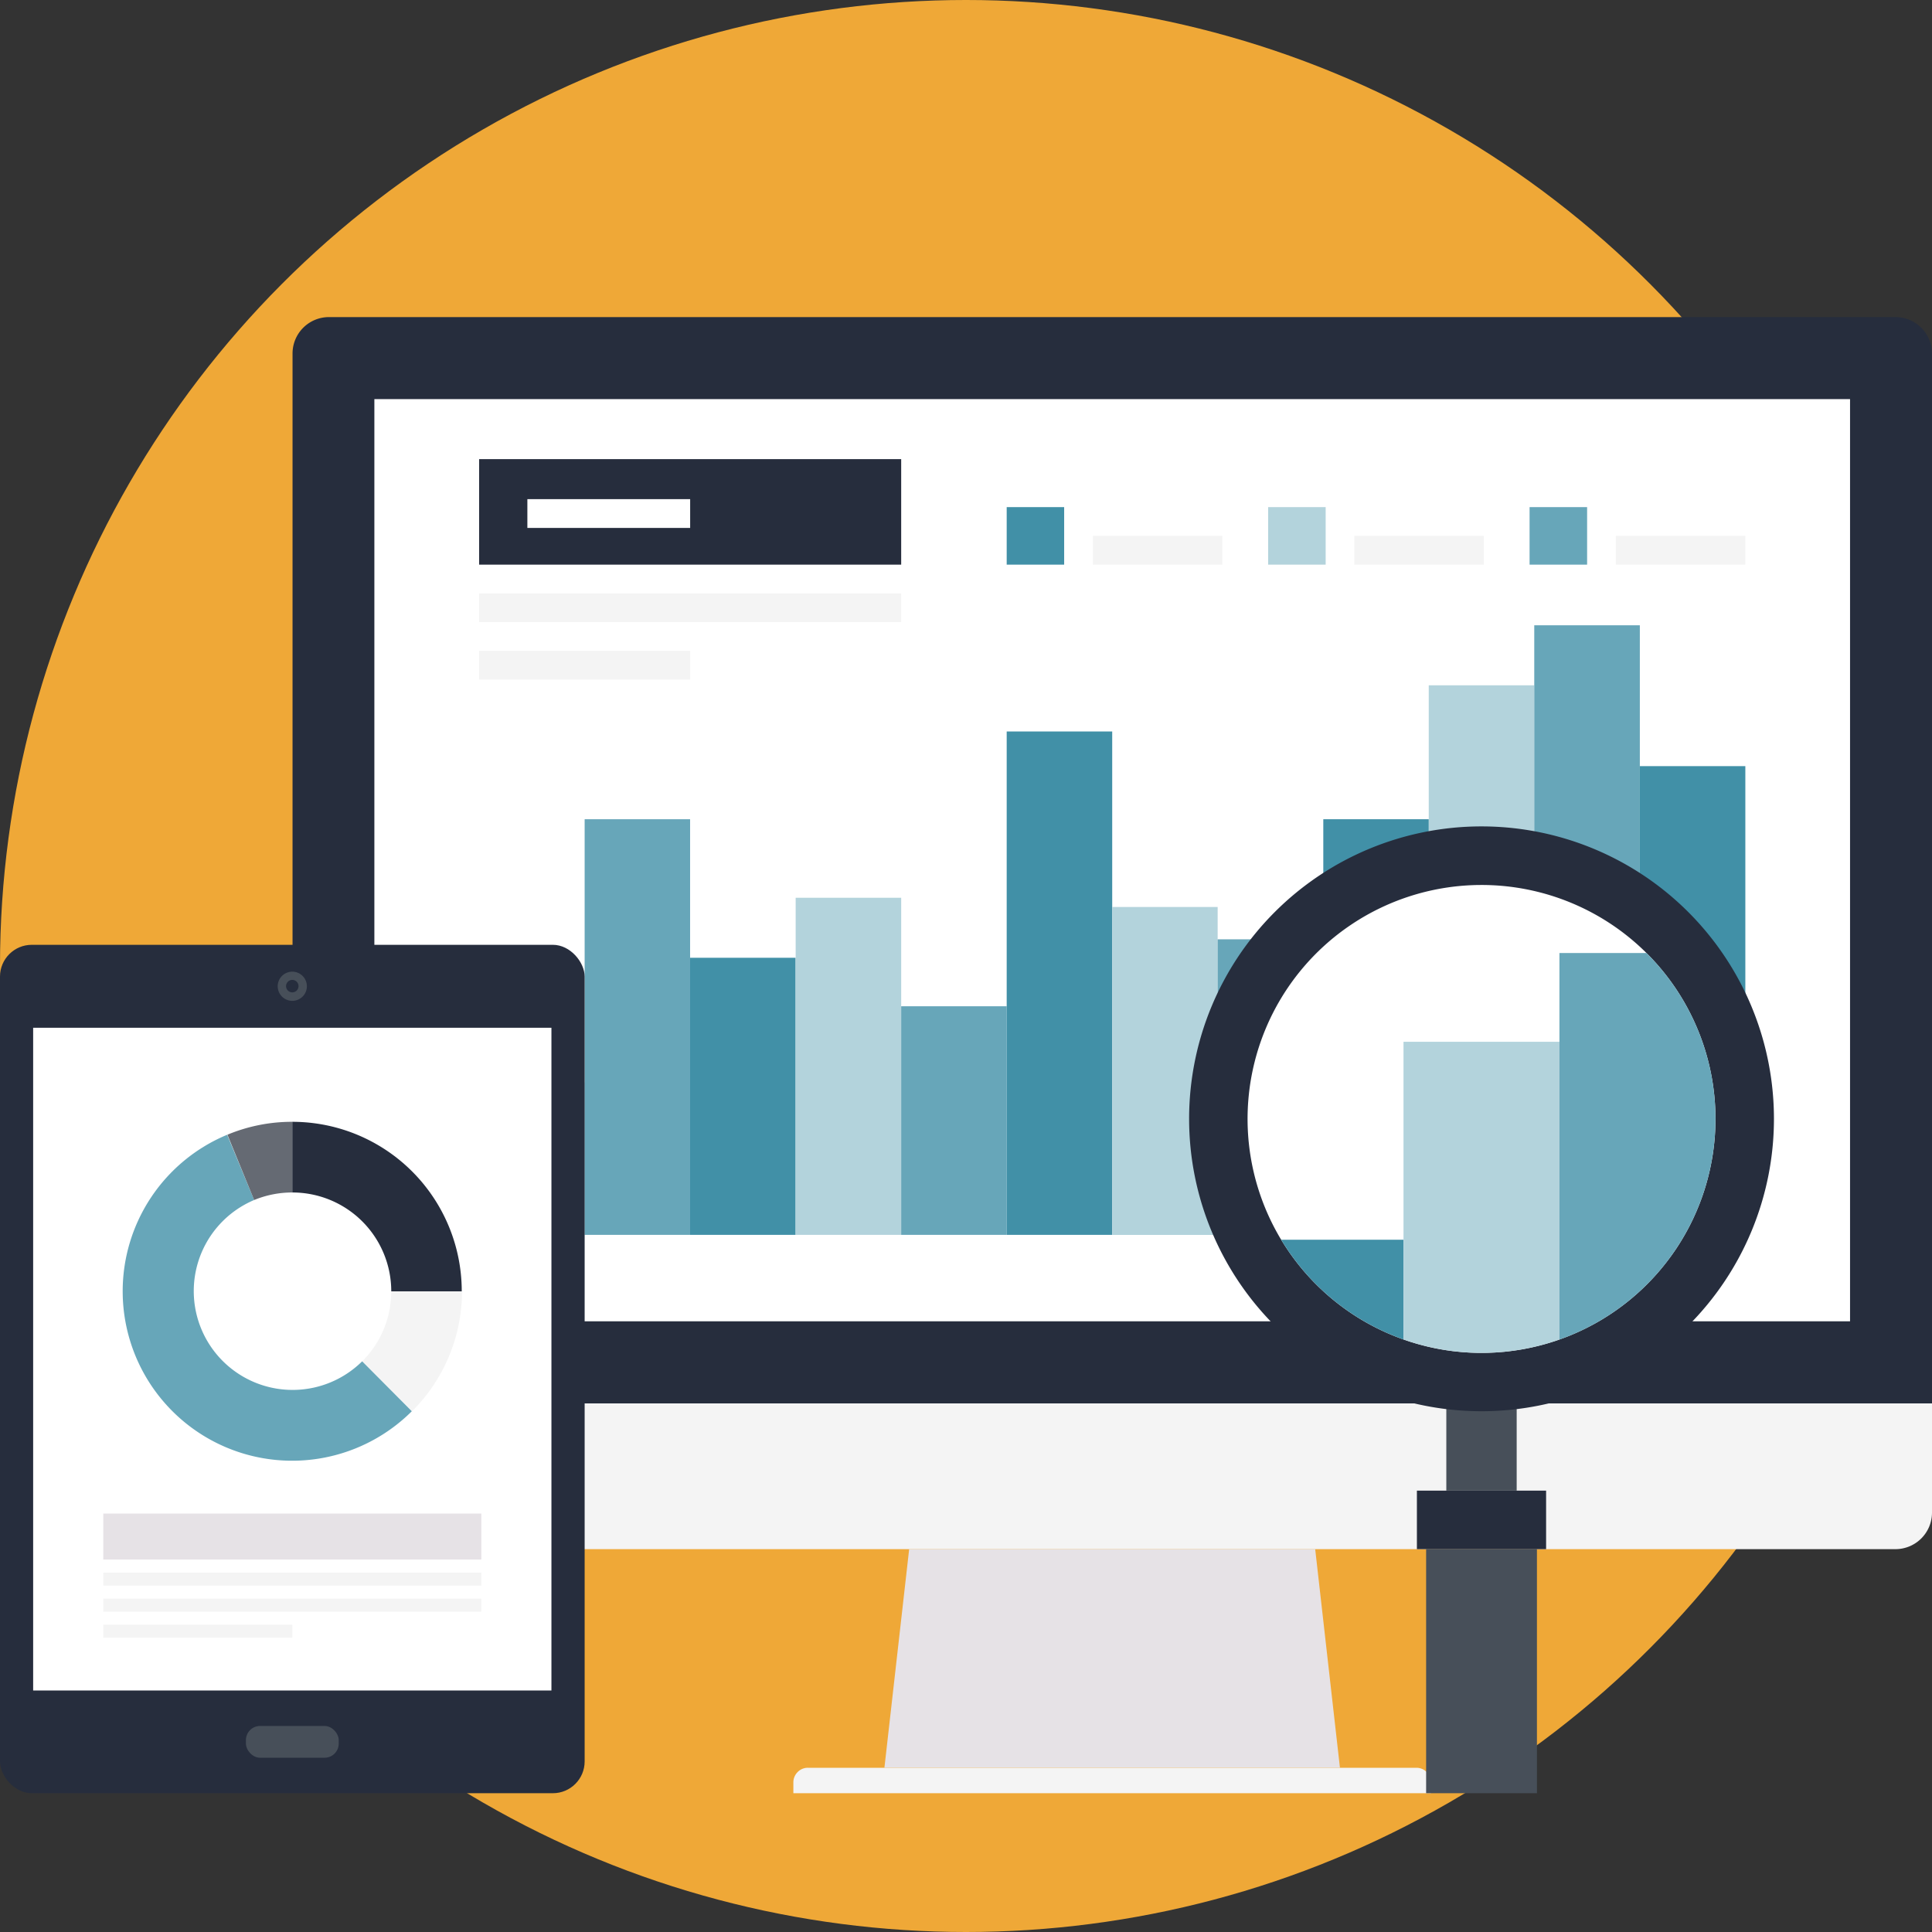 <svg id="Layer_1" data-name="Layer 1" xmlns="http://www.w3.org/2000/svg" xmlns:xlink="http://www.w3.org/1999/xlink" width="310" height="310" viewBox="0 0 310 310"><rect x="0" y="0" width="310" height="310" fill="#333333" stroke="none"/><defs><style>.cls-1{fill:none;}.cls-2{fill:#efa837;}.cls-3{fill:#e6e2e6;}.cls-4{fill:#f4f4f4;}.cls-5{fill:#262d3d;}.cls-6{fill:#fff;}.cls-7{fill:#b3d3dc;}.cls-8{fill:#67a6b9;}.cls-9{fill:#4190a7;}.cls-10{fill:#474f59;}.cls-11{clip-path:url(#clip-path);}.cls-12{fill:#656a73;}</style><clipPath id="clip-path" transform="translate(4.78 10)"><path class="cls-1" d="M270.48,169.53A37.54,37.54,0,1,1,232.94,132,37.54,37.54,0,0,1,270.48,169.53Z"/></clipPath></defs><title>loss-graphic</title><circle class="cls-2" cx="155" cy="155" r="155"/><polygon class="cls-3" points="215 283.64 141.91 283.64 145.88 248.57 211.03 248.57 215 283.64"/><path class="cls-4" d="M224.83,277.73H122.52V276a2.33,2.33,0,0,1,.68-1.66,2.28,2.28,0,0,1,1.65-.69H222.5a2.3,2.3,0,0,1,1.64.69,2.34,2.34,0,0,1,.69,1.66Z" transform="translate(4.78 10)"/><path class="cls-4" d="M305.22,232.72a5.87,5.87,0,0,1-5.85,5.85H48a5.86,5.86,0,0,1-5.84-5.85V215.18H305.22Z" transform="translate(4.78 10)"/><path class="cls-5" d="M305.22,46.73a5.86,5.86,0,0,0-5.85-5.85H48a5.84,5.84,0,0,0-5.84,5.85V215.18H305.22Z" transform="translate(4.78 10)"/><rect class="cls-6" x="60.07" y="64.04" width="236.78" height="147.97"/><rect class="cls-7" x="76.88" y="173.69" width="16.93" height="24.45"/><rect class="cls-8" x="93.81" y="131.45" width="16.92" height="66.69"/><rect class="cls-9" x="110.73" y="153.68" width="16.93" height="44.46"/><rect class="cls-7" x="127.67" y="144.05" width="16.93" height="54.09"/><rect class="cls-8" x="144.6" y="161.46" width="16.93" height="36.68"/><rect class="cls-9" x="161.53" y="117.37" width="16.93" height="80.77"/><rect class="cls-7" x="178.46" y="145.53" width="16.92" height="52.62"/><rect class="cls-8" x="195.38" y="150.72" width="16.94" height="47.43"/><rect class="cls-9" x="212.33" y="131.45" width="16.93" height="66.69"/><rect class="cls-7" x="229.25" y="109.96" width="16.93" height="88.18"/><rect class="cls-8" x="246.18" y="100.33" width="16.94" height="97.81"/><rect class="cls-9" x="263.12" y="122.93" width="16.93" height="75.21"/><rect class="cls-9" x="161.53" y="81.37" width="9.22" height="9.23"/><rect class="cls-4" x="175.36" y="85.98" width="20.77" height="4.62"/><rect class="cls-7" x="203.48" y="81.37" width="9.23" height="9.23"/><rect class="cls-4" x="217.31" y="85.98" width="20.77" height="4.62"/><rect class="cls-8" x="245.43" y="81.37" width="9.23" height="9.23"/><rect class="cls-4" x="259.27" y="85.98" width="20.78" height="4.62"/><rect class="cls-5" x="76.88" y="73.67" width="67.72" height="16.93"/><rect class="cls-6" x="84.62" y="80.09" width="26.12" height="4.62"/><rect class="cls-4" x="76.88" y="95.21" width="67.72" height="4.61"/><rect class="cls-4" x="76.88" y="104.43" width="33.86" height="4.61"/><rect class="cls-10" x="232.07" y="225.41" width="11.29" height="13.77"/><path class="cls-5" d="M279.86,169.53a46.92,46.92,0,1,1-46.93-46.93A46.93,46.93,0,0,1,279.86,169.53Z" transform="translate(4.78 10)"/><path class="cls-6" d="M270.48,169.53A37.54,37.54,0,1,1,232.94,132,37.54,37.54,0,0,1,270.48,169.53Z" transform="translate(4.78 10)"/><rect class="cls-10" x="228.83" y="248.57" width="17.78" height="39.16"/><rect class="cls-5" x="227.35" y="239.18" width="20.73" height="9.39"/><g class="cls-11"><rect class="cls-9" x="200.18" y="198.92" width="25.02" height="98.57"/><rect class="cls-7" x="225.2" y="167.16" width="25.02" height="130.34"/><rect class="cls-8" x="250.22" y="152.92" width="25.04" height="144.58"/></g><rect class="cls-5" y="151.6" width="93.81" height="136.13" rx="5.1" ry="5.1"/><rect class="cls-10" x="39.46" y="276.94" width="14.89" height="5.1" rx="2.27" ry="2.27"/><path class="cls-10" d="M42.12,150.59a2.34,2.34,0,0,1,0-4.68,2.34,2.34,0,0,1,0,4.68Z" transform="translate(4.78 10)"/><path class="cls-5" d="M42.12,149.23a1,1,0,1,1,1-1A1,1,0,0,1,42.12,149.23Z" transform="translate(4.78 10)"/><rect class="cls-6" x="5.32" y="164.91" width="83.16" height="106.34"/><rect class="cls-4" x="16.57" y="252.33" width="60.66" height="2.09"/><rect class="cls-3" x="16.57" y="242.86" width="60.66" height="7.37"/><rect class="cls-4" x="16.57" y="256.51" width="60.66" height="2.09"/><rect class="cls-4" x="16.57" y="260.69" width="30.33" height="2.09"/><path class="cls-4" d="M58,197.2a15.83,15.83,0,0,1-4.65,11.22l8,8a27.11,27.11,0,0,0,8-19.23Z" transform="translate(4.78 10)"/><path class="cls-8" d="M53.33,208.43A15.86,15.86,0,1,1,36,182.55l-4.33-10.47a27.19,27.19,0,1,0,29.63,44.36Z" transform="translate(4.78 10)"/><path class="cls-12" d="M42.12,181.34V170a26.93,26.93,0,0,0-10.41,2.07L36,182.55A16,16,0,0,1,42.12,181.34Z" transform="translate(4.78 10)"/><path class="cls-5" d="M42.12,181.34A15.86,15.86,0,0,1,58,197.2H69.31A27.19,27.19,0,0,0,42.12,170v11.33Z" transform="translate(4.78 10)"/></svg>
